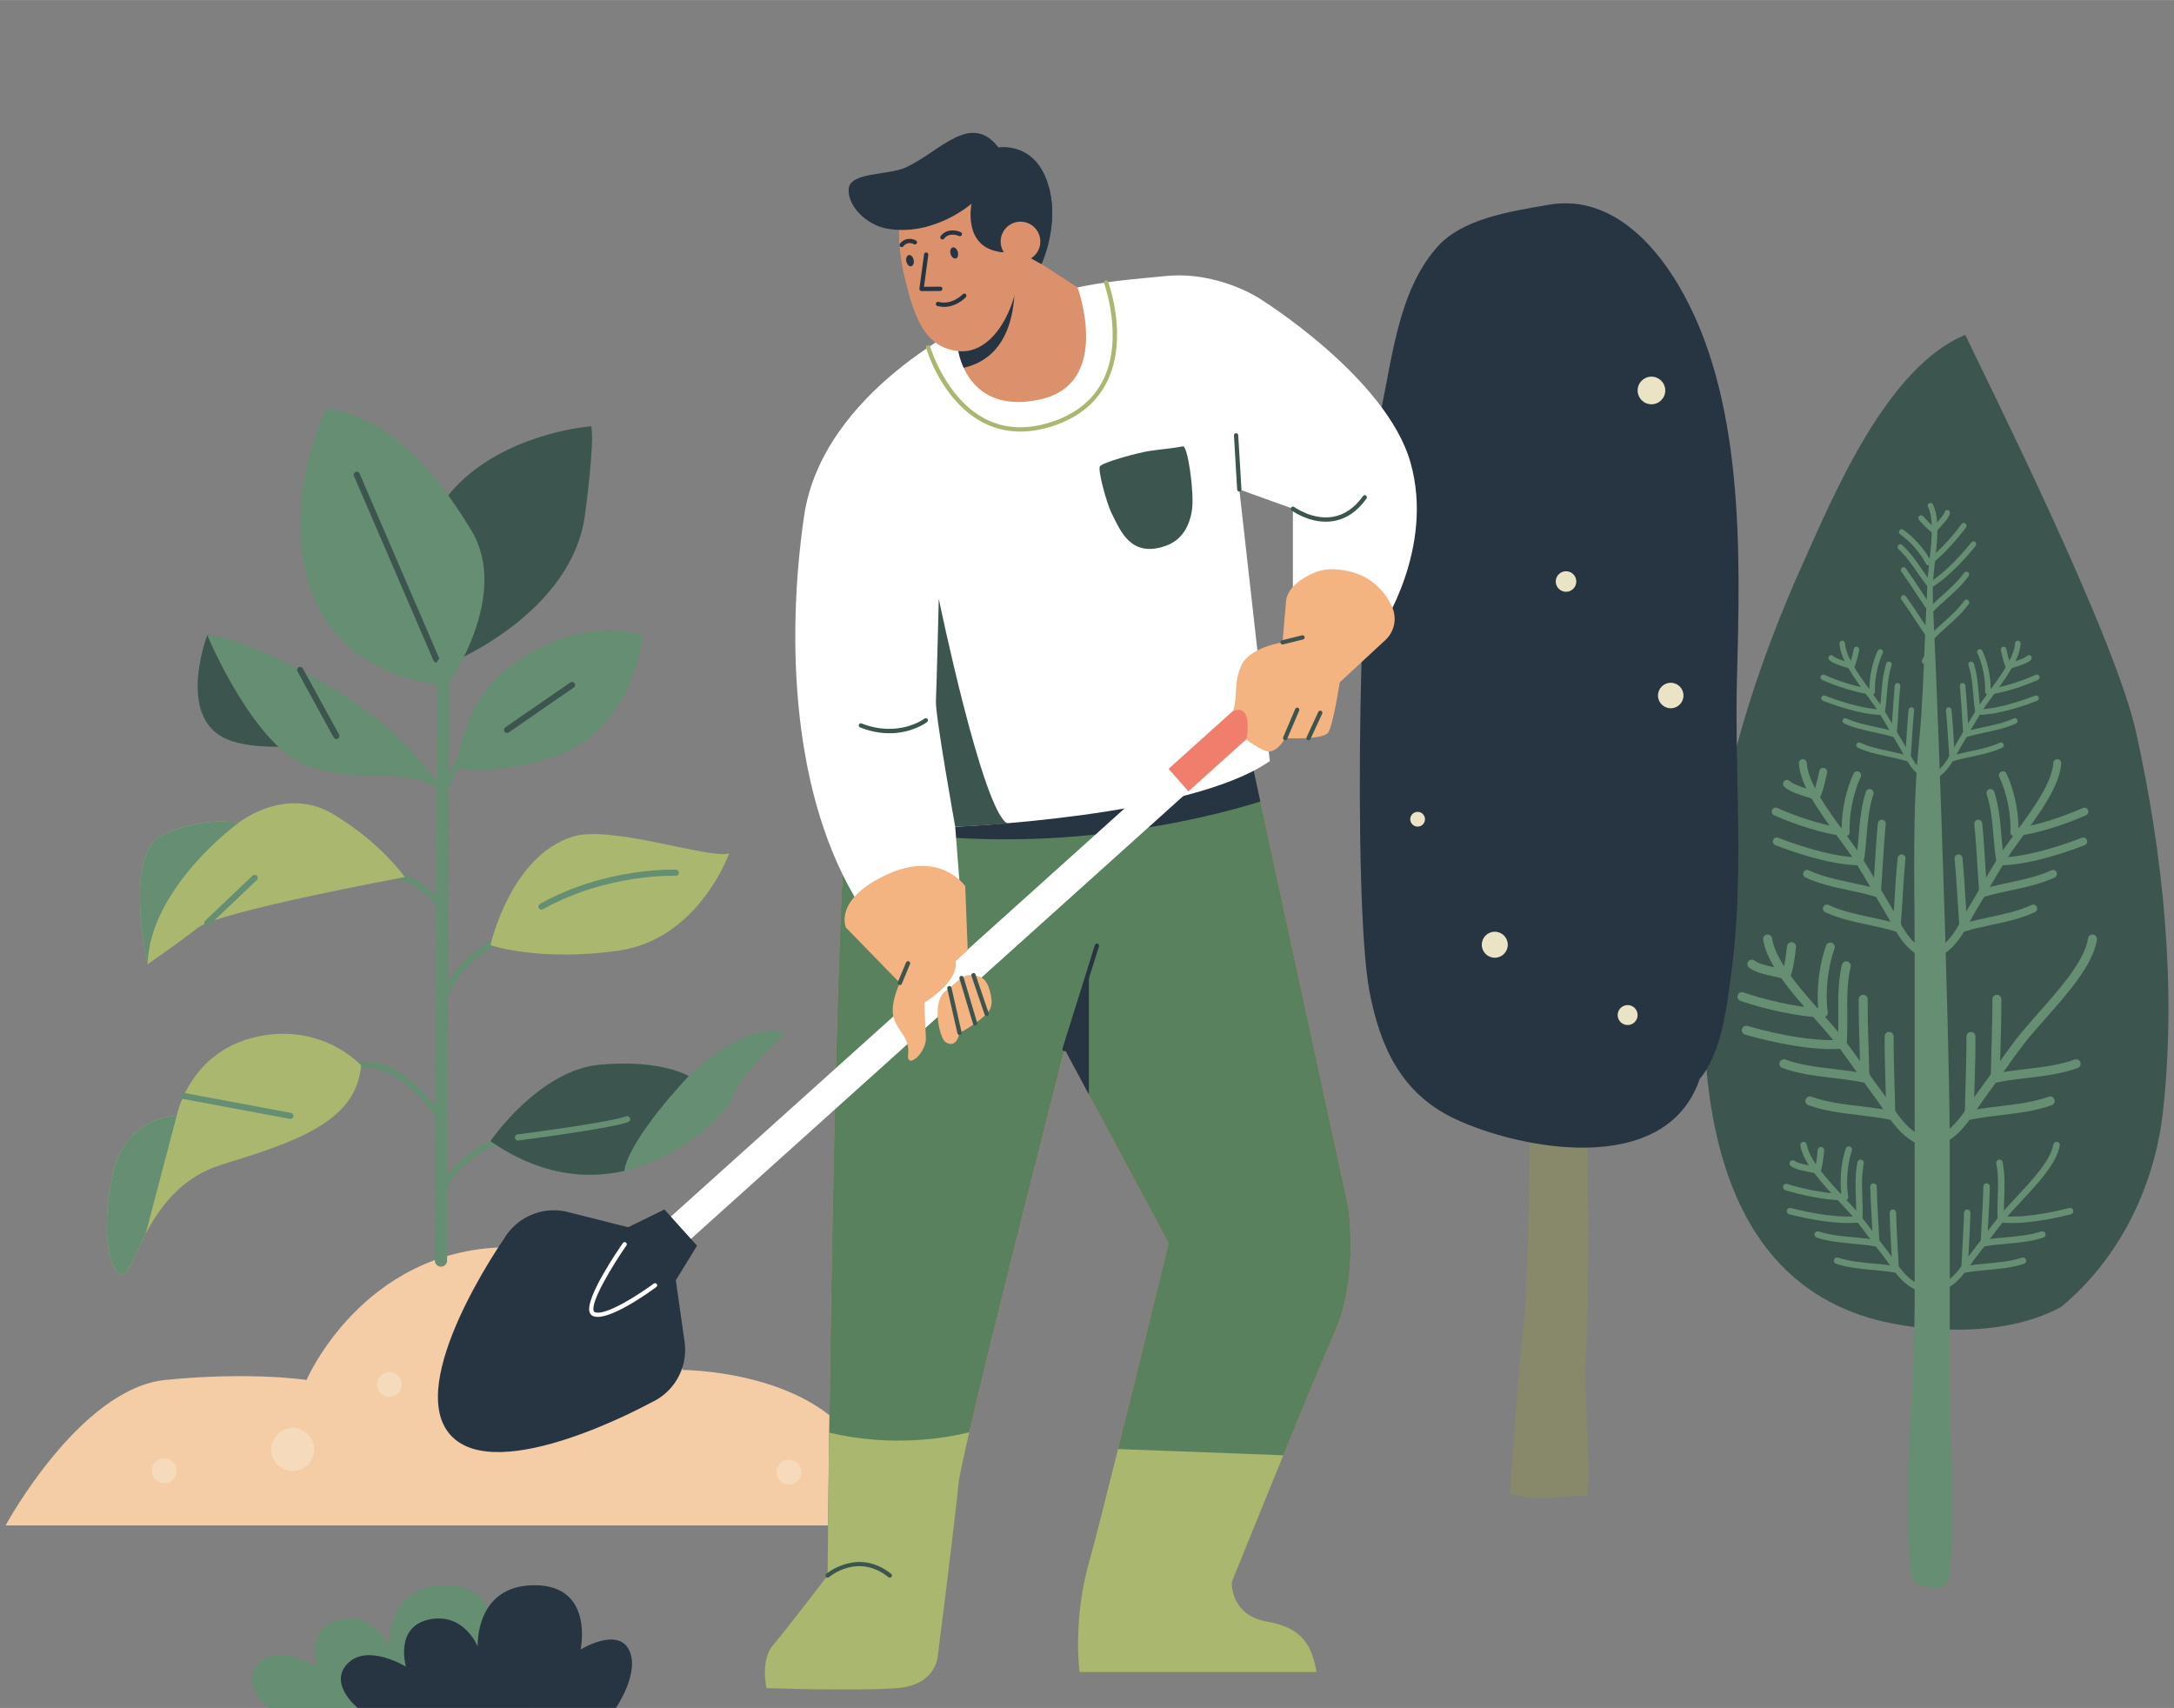 <?xml version="1.0" encoding="UTF-8"?>
<!DOCTYPE svg PUBLIC "-//W3C//DTD SVG 1.1//EN" "http://www.w3.org/Graphics/SVG/1.1/DTD/svg11.dtd">
<!-- Creator: CorelDRAW -->
<svg xmlns="http://www.w3.org/2000/svg" xml:space="preserve" width="2220px" height="1744px" version="1.1" style="shape-rendering:geometricPrecision; text-rendering:geometricPrecision; image-rendering:optimizeQuality; fill-rule:evenodd; clip-rule:evenodd"
viewBox="0 0 2220 1743.89"
 xmlns:xlink="http://www.w3.org/1999/xlink"
 xmlns:xodm="http://www.corel.com/coreldraw/odm/2003">
 <rect x="0" y="0" width="2220" height="1743.89" fill="#808080" stroke="none"/>
 <defs>
  <style type="text/css">
   <![CDATA[
    .fil0 {fill:none}
    .fil4 {fill:#273441;fill-rule:nonzero}
    .fil1 {fill:#3D554F;fill-rule:nonzero}
    .fil10 {fill:#5A815D;fill-rule:nonzero}
    .fil2 {fill:#668E72;fill-rule:nonzero}
    .fil3 {fill:#88886A;fill-rule:nonzero}
    .fil8 {fill:#AAB76F;fill-rule:nonzero}
    .fil12 {fill:#DB916B;fill-rule:nonzero}
    .fil5 {fill:#EBE3C5;fill-rule:nonzero}
    .fil9 {fill:#EF7E6D;fill-rule:nonzero}
    .fil13 {fill:#F3B482;fill-rule:nonzero}
    .fil7 {fill:#F4CCA5;fill-rule:nonzero}
    .fil6 {fill:#F5DBBB;fill-rule:nonzero}
    .fil11 {fill:white;fill-rule:nonzero}
   ]]>
  </style>
 </defs>
 <g id="Layer_x0020_1">
  <rect class="fil0" width="2220" height="1743.89"/>
  <path class="fil1" d="M2104.73 1334.44c60.05,-49.51 95.61,-124 103.98,-199.24 14.2,-127.75 0.21,-262.99 -27.52,-387.89 -22.14,-99.76 -154.43,-363 -174.35,-405.46 -80.08,33.13 -133.97,162.7 -165.43,232.61 -49.58,110.22 -85.37,224.42 -96.39,343.69 -13.5,146.18 -15.96,379.8 170.77,429.45 38.68,10.29 126.66,20.97 188.94,-13.16z"/>
  <path class="fil2" d="M1971.25 569.78c-6.12,42.5 -5.46,127.83 -11.48,186.83 -7.16,70.15 -4.61,141.4 -4.61,211.81l0 362.25c0,84.13 -12.27,189.09 -3.79,274.6 0.83,8.35 7.81,14.46 16.19,14.92 2.78,0.15 5.61,0.56 8.48,1.02 7.19,1.13 13.83,-3.97 14.61,-11.21 6.36,-59.2 0.38,-131.39 0.38,-190.43l0 -246.09c0,-123.41 -14.61,-533.32 -19.78,-603.7z"/>
  <path class="fil2" d="M1980.57 975.89c0.65,0 1.3,-0.15 1.91,-0.48 14.4,-7.71 22.44,-22.48 29.54,-35.51 1.91,-3.51 3.76,-6.93 5.68,-10.07 4.51,-7.39 8.82,-14.84 13.14,-22.29 5.44,-9.41 11.08,-19.13 17.02,-28.56 4.5,-7.15 10.6,-15.45 17.05,-24.24 18.06,-24.58 38.53,-52.46 39.91,-75.32 0.13,-2.22 -1.56,-4.14 -3.79,-4.28 -2.25,-0.01 -4.15,1.57 -4.28,3.8 -1.24,20.47 -20.96,47.33 -38.35,71.02 -6.55,8.9 -12.73,17.32 -17.38,24.71 -6.02,9.56 -11.69,19.35 -17.18,28.81 -4.29,7.4 -8.57,14.8 -13.04,22.14 -1.99,3.25 -3.91,6.78 -5.89,10.41 -6.87,12.63 -13.98,25.68 -26.25,32.25 -1.97,1.06 -2.71,3.51 -1.66,5.48 0.73,1.36 2.13,2.13 3.57,2.13z"/>
  <path class="fil2" d="M2057 853.87c0.12,0 0.25,-0.01 0.37,-0.02 20.88,-1.91 53.11,-12.5 72.83,-21.5 2.03,-0.92 2.94,-3.32 2.01,-5.36 -0.93,-2.03 -3.34,-2.93 -5.36,-2 -17.74,8.09 -45.78,17.49 -65.7,20.29 -0.02,-18 -4.73,-39.67 -12.19,-55.45 -0.97,-2.02 -3.38,-2.89 -5.38,-1.93 -2.03,0.95 -2.89,3.37 -1.93,5.39 7.61,16.1 12.16,38.75 11.31,56.34 -0.05,1.17 0.4,2.31 1.24,3.12 0.76,0.72 1.76,1.12 2.8,1.12z"/>
  <path class="fil2" d="M2042.7 883.5l0.01 0c31.58,-0.15 73.92,-15.8 86.14,-20.59 2.08,-0.82 3.09,-3.16 2.29,-5.24 -0.82,-2.08 -3.17,-3.1 -5.25,-2.29 -11.44,4.49 -49.99,18.76 -79.77,19.96 -1.15,-7.6 -1.8,-15.31 -2.42,-22.8 -1.21,-14.41 -2.47,-29.3 -7.27,-44.14 -0.68,-2.12 -2.99,-3.28 -5.09,-2.59 -2.13,0.68 -3.29,2.96 -2.6,5.09 4.52,13.95 5.67,27.73 6.9,42.31 0.74,8.8 1.5,17.9 3.08,26.95 0.33,1.93 2.01,3.34 3.98,3.34z"/>
  <path class="fil2" d="M2025.19 915.84c0.41,0 0.81,-0.06 1.2,-0.19 8.77,-2.71 18.24,-4.73 27.39,-6.68 15,-3.2 30.51,-6.51 44.37,-13.05 2.02,-0.95 2.89,-3.36 1.94,-5.38 -0.96,-2.02 -3.37,-2.89 -5.38,-1.93 -13.02,6.13 -28.07,9.34 -42.62,12.45 -7.69,1.64 -15.6,3.33 -23.25,5.45 -0.59,-8.01 -1.08,-16.02 -1.58,-24.02 -0.84,-13.73 -1.71,-27.91 -3.1,-41.88 -0.22,-2.22 -2.27,-3.85 -4.42,-3.63 -2.22,0.22 -3.85,2.2 -3.63,4.42 1.37,13.82 2.24,27.93 3.08,41.58 0.6,9.71 1.2,19.43 1.97,29.13 0.1,1.22 0.75,2.34 1.77,3.03 0.67,0.46 1.47,0.7 2.26,0.7z"/>
  <path class="fil2" d="M2005.02 951.23c0.4,0 0.8,-0.06 1.2,-0.18 8.76,-2.71 18.22,-4.73 27.38,-6.68 15,-3.21 30.52,-6.52 44.37,-13.06 2.02,-0.95 2.89,-3.35 1.94,-5.38 -0.95,-2.02 -3.37,-2.89 -5.38,-1.93 -13.01,6.14 -28.07,9.34 -42.62,12.46 -7.69,1.64 -15.6,3.32 -23.24,5.45 -0.6,-8.01 -1.09,-16.02 -1.58,-24.03 -0.85,-13.72 -1.72,-27.91 -3.11,-41.88 -0.22,-2.22 -2.27,-3.83 -4.41,-3.62 -2.23,0.21 -3.86,2.19 -3.63,4.41 1.37,13.82 2.23,27.94 3.08,41.58 0.59,9.71 1.2,19.43 1.97,29.14 0.09,1.22 0.74,2.34 1.76,3.02 0.67,0.46 1.47,0.7 2.27,0.7z"/>
  <path class="fil2" d="M1980.79 1168.72c0.6,0 1.2,-0.11 1.79,-0.36 17.08,-7.22 27.71,-23.09 37.09,-37.08 2.53,-3.77 4.99,-7.45 7.48,-10.81 5.85,-7.87 11.49,-15.82 17.14,-23.79 7.15,-10.08 14.54,-20.51 22.25,-30.57 5.84,-7.62 13.6,-16.38 21.82,-25.65 22.97,-25.92 49,-55.3 52.94,-81 0.39,-2.51 -1.33,-4.85 -3.84,-5.24 -2.44,-0.38 -4.85,1.34 -5.23,3.85 -3.53,23.02 -28.61,51.32 -50.74,76.29 -8.33,9.4 -16.2,18.28 -22.23,26.16 -7.82,10.2 -15.26,20.7 -22.46,30.85 -5.61,7.91 -11.22,15.82 -17.02,23.63 -2.58,3.47 -5.12,7.26 -7.74,11.17 -9.08,13.56 -18.48,27.58 -33.04,33.73 -2.33,0.99 -3.42,3.68 -2.44,6.02 0.74,1.75 2.44,2.8 4.23,2.8z"/>
  <path class="fil2" d="M2037.49 1105.45c0.32,0 0.64,-0.03 0.96,-0.1 10.19,-2.15 21.1,-3.45 31.66,-4.71 17.3,-2.06 35.19,-4.2 51.54,-10.14 2.38,-0.86 3.61,-3.5 2.74,-5.88 -0.86,-2.38 -3.5,-3.61 -5.88,-2.74 -15.35,5.57 -32.71,7.64 -49.49,9.64 -8.87,1.06 -17.98,2.14 -26.85,3.75 0.17,-9.13 0.44,-18.25 0.71,-27.37 0.48,-15.59 0.96,-31.71 0.85,-47.64 -0.02,-2.53 -2.07,-4.56 -4.59,-4.56l-0.03 0c-2.54,0.02 -4.57,2.09 -4.56,4.62 0.11,15.76 -0.38,31.79 -0.85,47.31 -0.32,11.05 -0.66,22.11 -0.79,33.17 -0.02,1.39 0.59,2.73 1.67,3.61 0.83,0.68 1.86,1.04 2.91,1.04z"/>
  <path class="fil2" d="M2011 1143.38c0.32,0 0.64,-0.04 0.95,-0.1 10.2,-2.16 21.11,-3.46 31.68,-4.72 17.29,-2.06 35.17,-4.19 51.53,-10.13 2.38,-0.87 3.6,-3.5 2.74,-5.89 -0.87,-2.38 -3.5,-3.62 -5.88,-2.74 -15.35,5.57 -32.71,7.64 -49.48,9.65 -8.87,1.05 -18,2.14 -26.86,3.75 0.16,-9.13 0.44,-18.24 0.71,-27.34 0.47,-15.61 0.95,-31.74 0.84,-47.68 -0.02,-2.53 -2.06,-4.56 -4.59,-4.56l-0.03 0c-2.54,0.02 -4.57,2.09 -4.56,4.63 0.11,15.76 -0.37,31.81 -0.84,47.33 -0.33,11.04 -0.66,22.09 -0.8,33.15 -0.02,1.39 0.6,2.72 1.68,3.61 0.83,0.68 1.86,1.04 2.91,1.04z"/>
  <path class="fil2" d="M1976.42 794.6c0.46,0 0.91,-0.1 1.34,-0.33 10.08,-5.4 15.71,-15.74 20.68,-24.86 1.33,-2.46 2.63,-4.85 3.98,-7.05 3.13,-5.16 6.15,-10.36 9.17,-15.56 3.81,-6.6 7.77,-13.41 11.94,-20.03 3.14,-5 7.41,-10.81 11.93,-16.97 12.64,-17.21 26.96,-36.71 27.93,-52.7 0.09,-1.56 -1.1,-2.9 -2.66,-3 -1.76,-0.09 -2.9,1.1 -2.99,2.65 -0.87,14.33 -14.67,33.12 -26.85,49.7 -4.57,6.24 -8.89,12.13 -12.15,17.3 -4.23,6.71 -8.2,13.57 -12.05,20.21 -3,5.17 -5.99,10.34 -9.11,15.46 -1.38,2.27 -2.73,4.75 -4.11,7.28 -4.82,8.84 -9.8,17.98 -18.39,22.58 -1.37,0.74 -1.89,2.45 -1.15,3.83 0.51,0.95 1.48,1.49 2.49,1.49z"/>
  <path class="fil2" d="M2029.92 709.2c0.08,0 0.17,0 0.25,-0.01 14.61,-1.34 37.17,-8.76 50.98,-15.05 1.42,-0.65 2.05,-2.32 1.4,-3.75 -0.65,-1.43 -2.34,-2.05 -3.75,-1.4 -12.41,5.66 -32.04,12.24 -45.98,14.19 -0.02,-12.6 -3.31,-27.77 -8.54,-38.81 -0.67,-1.41 -2.36,-2.02 -3.76,-1.34 -1.42,0.67 -2.02,2.35 -1.35,3.76 5.33,11.27 8.52,27.12 7.92,39.44 -0.04,0.82 0.27,1.62 0.87,2.18 0.53,0.51 1.24,0.79 1.96,0.79z"/>
  <path class="fil2" d="M2019.9 729.94l0.02 0c22.1,-0.11 51.73,-11.06 60.28,-14.42 1.46,-0.56 2.17,-2.21 1.6,-3.66 -0.57,-1.46 -2.22,-2.17 -3.66,-1.6 -8.02,3.14 -34.99,13.13 -55.84,13.97 -0.8,-5.32 -1.26,-10.72 -1.69,-15.96 -0.85,-10.08 -1.73,-20.5 -5.09,-30.89 -0.47,-1.48 -2.08,-2.3 -3.56,-1.82 -1.49,0.48 -2.3,2.07 -1.82,3.56 3.16,9.77 3.97,19.42 4.83,29.63 0.52,6.15 1.05,12.51 2.15,18.84 0.23,1.36 1.41,2.35 2.78,2.35z"/>
  <path class="fil2" d="M2007.66 752.57c0.28,0 0.56,-0.04 0.83,-0.12 6.14,-1.91 12.76,-3.32 19.17,-4.69 10.5,-2.24 21.36,-4.56 31.07,-9.13 1.41,-0.66 2.01,-2.35 1.34,-3.76 -0.66,-1.42 -2.35,-2.01 -3.76,-1.36 -9.11,4.3 -19.64,6.54 -29.83,8.72 -5.38,1.15 -10.92,2.33 -16.27,3.81 -0.41,-5.59 -0.75,-11.19 -1.1,-16.78 -0.59,-9.61 -1.21,-19.56 -2.18,-29.34 -0.15,-1.56 -1.48,-2.66 -3.09,-2.54 -1.55,0.16 -2.69,1.54 -2.53,3.09 0.95,9.69 1.56,19.58 2.15,29.14 0.42,6.79 0.83,13.57 1.38,20.36 0.06,0.85 0.52,1.63 1.23,2.11 0.47,0.32 1.02,0.49 1.59,0.49z"/>
  <path class="fil2" d="M1993.54 777.34c0.28,0 0.56,-0.04 0.83,-0.13 6.14,-1.9 12.76,-3.31 19.17,-4.68 10.5,-2.24 21.36,-4.56 31.06,-9.13 1.41,-0.66 2.02,-2.35 1.35,-3.76 -0.67,-1.42 -2.36,-2.01 -3.77,-1.35 -9.1,4.29 -19.64,6.53 -29.82,8.7 -5.38,1.16 -10.92,2.34 -16.27,3.82 -0.41,-5.58 -0.76,-11.16 -1.1,-16.75 -0.59,-9.62 -1.21,-19.57 -2.18,-29.38 -0.14,-1.55 -1.55,-2.67 -3.09,-2.53 -1.56,0.16 -2.69,1.54 -2.54,3.09 0.96,9.7 1.58,19.6 2.16,29.17 0.42,6.78 0.84,13.56 1.38,20.33 0.06,0.85 0.51,1.63 1.23,2.11 0.47,0.32 1.02,0.49 1.59,0.49z"/>
  <path class="fil2" d="M2050.85 683.16c0.31,0 0.63,-0.06 0.93,-0.16 1.15,-0.4 2.6,-0.85 4.22,-1.34 6.41,-1.99 14.41,-4.45 17.88,-7.87 1.11,-1.11 1.12,-2.9 0.02,-4.01 -1.1,-1.11 -2.88,-1.12 -4.01,-0.03 -2.48,2.46 -10.35,4.89 -15.56,6.5 -0.65,0.2 -1.26,0.39 -1.85,0.57 -2.05,-5.68 -3.68,-14.15 -3.7,-14.24 -0.29,-1.54 -1.81,-2.54 -3.31,-2.25 -1.54,0.3 -2.54,1.78 -2.25,3.31 0.09,0.49 2.31,11.97 5.07,17.89 0.47,1.02 1.49,1.63 2.56,1.63z"/>
  <path class="fil2" d="M1965.34 677.96c0.94,0 1.87,-0.47 2.4,-1.33 6.06,-9.69 5.81,-21.46 5.57,-31.84 -0.05,-2.8 -0.11,-5.53 -0.04,-8.11 0.16,-6.04 0.19,-12.06 0.22,-18.07 0.03,-7.62 0.07,-15.5 0.39,-23.3 0.25,-5.91 1.06,-13.08 1.93,-20.67 2.4,-21.2 5.12,-45.25 -1.99,-59.6 -0.69,-1.41 -2.4,-1.97 -3.79,-1.28 -1.4,0.69 -1.98,2.39 -1.28,3.79 6.37,12.86 3.74,36.02 1.43,56.46 -0.87,7.69 -1.69,14.95 -1.95,21.06 -0.33,7.91 -0.36,15.84 -0.4,23.51 -0.03,5.98 -0.06,11.95 -0.22,17.95 -0.07,2.67 -0.01,5.49 0.05,8.39 0.22,10.05 0.44,20.45 -4.72,28.7 -0.83,1.33 -0.42,3.08 0.9,3.9 0.47,0.3 0.99,0.44 1.5,0.44z"/>
  <path class="fil2" d="M1969.28 577.26c0.58,0 1.15,-0.18 1.62,-0.52 12.03,-8.43 27.91,-26.08 36.76,-38.4 0.9,-1.27 0.61,-3.03 -0.65,-3.95 -1.27,-0.9 -3.04,-0.62 -3.95,0.65 -7.96,11.08 -21.71,26.55 -32.84,35.18 -6.27,-10.92 -16.67,-22.44 -26.7,-29.43 -1.27,-0.89 -3.04,-0.57 -3.94,0.71 -0.89,1.28 -0.58,3.04 0.71,3.93 10.23,7.14 20.87,19.3 26.47,30.29 0.37,0.73 1.05,1.26 1.84,1.45 0.23,0.06 0.46,0.09 0.68,0.09z"/>
  <path class="fil2" d="M1970.91 600.23c0.48,0 0.98,-0.12 1.42,-0.38 19.14,-11.1 39.38,-35.32 45.14,-42.49 0.97,-1.22 0.78,-2.99 -0.44,-3.97 -1.21,-0.98 -3,-0.79 -3.98,0.43 -5.38,6.71 -23.81,28.79 -41.49,39.89 -3.35,-4.22 -6.42,-8.67 -9.41,-13.01 -5.75,-8.32 -11.69,-16.93 -19.77,-24.27 -1.15,-1.05 -2.94,-0.95 -4,0.2 -1.05,1.16 -0.96,2.95 0.19,4 7.6,6.89 13.1,14.86 18.92,23.29 3.51,5.09 7.14,10.34 11.25,15.29 0.55,0.67 1.36,1.02 2.17,1.02z"/>
  <path class="fil2" d="M1971.54 625.95c0.78,0 1.52,-0.32 2.06,-0.9 4.39,-4.69 9.43,-9.21 14.31,-13.59 7.99,-7.17 16.26,-14.58 22.41,-23.36 0.9,-1.28 0.58,-3.05 -0.7,-3.94 -1.28,-0.9 -3.04,-0.59 -3.93,0.7 -5.78,8.24 -13.8,15.44 -21.55,22.39 -4.1,3.67 -8.32,7.45 -12.23,11.39 -3.14,-4.64 -6.21,-9.32 -9.29,-13.99 -5.29,-8.06 -10.77,-16.38 -16.48,-24.39 -0.92,-1.27 -2.68,-1.56 -3.95,-0.67 -1.27,0.91 -1.57,2.68 -0.66,3.95 5.65,7.93 11.1,16.21 16.37,24.21 3.73,5.68 7.46,11.36 11.3,16.97 0.49,0.71 1.27,1.16 2.12,1.23 0.07,0 0.15,0 0.22,0z"/>
  <path class="fil2" d="M1971.61 654.47c0.78,0 1.53,-0.33 2.07,-0.9 4.37,-4.7 9.42,-9.22 14.29,-13.59 8,-7.17 16.27,-14.58 22.42,-23.37 0.89,-1.28 0.58,-3.04 -0.7,-3.94 -1.29,-0.89 -3.05,-0.58 -3.94,0.7 -5.77,8.25 -13.79,15.45 -21.55,22.4 -4.1,3.67 -8.31,7.45 -12.21,11.39 -3.16,-4.67 -6.26,-9.37 -9.35,-14.08 -5.28,-8.03 -10.75,-16.32 -16.44,-24.3 -0.9,-1.29 -2.68,-1.57 -3.94,-0.67 -1.27,0.91 -1.57,2.68 -0.66,3.95 5.63,7.9 11.06,16.15 16.3,24.13 3.76,5.7 7.52,11.41 11.37,17.05 0.49,0.7 1.27,1.16 2.13,1.22 0.07,0.01 0.14,0.01 0.21,0.01z"/>
  <path class="fil2" d="M1974.5 544.25c0.8,0 1.59,-0.34 2.14,-0.97 0.8,-0.93 1.85,-2.04 3.01,-3.29 4.58,-4.9 10.27,-11 11.57,-15.69 0.42,-1.51 -0.46,-3.07 -1.96,-3.48 -1.53,-0.43 -3.07,0.46 -3.49,1.96 -0.93,3.36 -6.54,9.37 -10.25,13.34 -0.47,0.51 -0.92,0.99 -1.35,1.45 -4.6,-3.9 -10.23,-10.43 -10.29,-10.51 -1.03,-1.19 -2.8,-1.32 -4,-0.31 -1.18,1.02 -1.32,2.81 -0.3,3.99 0.32,0.38 7.94,9.24 13.29,13 0.5,0.34 1.07,0.51 1.63,0.51z"/>
  <path class="fil2" d="M1983.85 1317.13c0.4,0 0.8,-0.07 1.2,-0.23 12.43,-4.85 20.39,-16.06 27.41,-25.94 1.89,-2.67 3.73,-5.27 5.59,-7.63 4.37,-5.55 8.58,-11.17 12.81,-16.79 5.33,-7.11 10.85,-14.46 16.59,-21.54 4.35,-5.36 10.1,-11.51 16.19,-18.02 17.03,-18.19 36.34,-38.82 39.68,-57.22 0.33,-1.79 -0.87,-3.51 -2.66,-3.84 -1.78,-0.32 -3.51,0.87 -3.85,2.66 -2.98,16.49 -21.58,36.35 -37.99,53.89 -6.18,6.59 -12.01,12.83 -16.5,18.37 -5.81,7.18 -11.37,14.58 -16.74,21.73 -4.2,5.58 -8.39,11.17 -12.73,16.68 -1.92,2.44 -3.82,5.13 -5.78,7.88 -6.8,9.58 -13.83,19.48 -24.43,23.62 -1.69,0.66 -2.53,2.58 -1.87,4.28 0.51,1.3 1.76,2.1 3.08,2.1z"/>
  <path class="fil2" d="M2054.34 1248.78c23.85,0 51.47,-6.64 60.37,-8.96 1.77,-0.46 2.82,-2.26 2.37,-4.03 -0.46,-1.76 -2.25,-2.82 -4.04,-2.36 -9.72,2.53 -42.36,10.4 -66.65,8.45 -0.19,-6.27 0.03,-12.59 0.24,-18.73 0.42,-11.8 0.85,-24.01 -1.61,-36.51 -0.35,-1.79 -2.12,-2.95 -3.87,-2.6 -1.8,0.35 -2.96,2.09 -2.61,3.88 2.31,11.75 1.91,23.04 1.49,34.99 -0.25,7.21 -0.52,14.66 -0.12,22.16 0.09,1.61 1.32,2.92 2.93,3.11 3.66,0.42 7.52,0.6 11.5,0.6z"/>
  <path class="fil2" d="M2025.88 1272.73c0.2,0 0.39,-0.01 0.59,-0.05 7.38,-1.35 15.25,-2.07 22.86,-2.77 12.49,-1.14 25.4,-2.33 37.28,-6.28 1.73,-0.58 2.67,-2.45 2.09,-4.18 -0.58,-1.72 -2.43,-2.65 -4.18,-2.09 -11.16,3.72 -23.68,4.86 -35.79,5.97 -6.4,0.59 -12.97,1.19 -19.38,2.17 0.3,-6.54 0.67,-13.07 1.04,-19.59 0.66,-11.23 1.32,-22.85 1.55,-34.33 0.04,-1.83 -1.41,-3.33 -3.24,-3.37l-0.06 0c-1.8,0 -3.26,1.43 -3.31,3.23 -0.22,11.36 -0.89,22.92 -1.53,34.09 -0.46,7.92 -0.91,15.84 -1.22,23.77 -0.04,1 0.37,1.97 1.13,2.63 0.61,0.52 1.38,0.8 2.17,0.8z"/>
  <path class="fil2" d="M2006.08 1299.49c0.19,0 0.39,-0.02 0.59,-0.06 7.37,-1.35 15.25,-2.07 22.86,-2.76 12.49,-1.14 25.4,-2.33 37.28,-6.28 1.72,-0.58 2.66,-2.45 2.09,-4.18 -0.58,-1.73 -2.42,-2.65 -4.18,-2.09 -11.15,3.71 -23.67,4.86 -35.79,5.97 -6.4,0.58 -12.97,1.18 -19.38,2.17 0.3,-6.57 0.67,-13.11 1.05,-19.66 0.64,-11.21 1.31,-22.81 1.55,-34.27 0.03,-1.82 -1.42,-3.33 -3.24,-3.36 -1.61,-0.16 -3.33,1.4 -3.38,3.23 -0.23,11.34 -0.89,22.87 -1.53,34.02 -0.45,7.94 -0.91,15.88 -1.23,23.83 -0.03,1.01 0.38,1.98 1.14,2.63 0.6,0.52 1.38,0.81 2.17,0.81z"/>
  <path class="fil2" d="M1961.19 975.89c1.45,0 2.84,-0.77 3.58,-2.13 1.04,-1.97 0.31,-4.42 -1.67,-5.48 -12.26,-6.57 -19.37,-19.62 -26.24,-32.25 -1.99,-3.63 -3.91,-7.16 -5.89,-10.41 -4.48,-7.35 -8.77,-14.76 -13.07,-22.17 -5.48,-9.46 -11.14,-19.23 -17.15,-28.78 -4.65,-7.39 -10.84,-15.81 -17.38,-24.71 -17.39,-23.69 -37.11,-50.55 -38.35,-71.02 -0.14,-2.23 -2.1,-3.81 -4.28,-3.8 -2.23,0.14 -3.93,2.06 -3.79,4.28 1.38,22.86 21.85,50.74 39.9,75.32 6.46,8.79 12.55,17.09 17.05,24.24 5.93,9.42 11.56,19.13 17,28.52 4.33,7.47 8.65,14.93 13.17,22.33 1.91,3.14 3.77,6.56 5.68,10.07 7.1,13.03 15.13,27.8 29.54,35.51 0.61,0.33 1.26,0.48 1.9,0.48z"/>
  <path class="fil2" d="M1884.77 853.87c1.03,0 2.04,-0.4 2.79,-1.12 0.85,-0.81 1.3,-1.95 1.24,-3.12 -0.85,-17.59 3.7,-40.24 11.32,-56.34 0.96,-2.02 0.09,-4.44 -1.93,-5.39 -2.01,-0.96 -4.42,-0.1 -5.38,1.93 -7.47,15.78 -12.17,37.45 -12.19,55.45 -19.92,-2.8 -47.97,-12.2 -65.71,-20.29 -2.02,-0.93 -4.42,-0.02 -5.35,2 -0.93,2.04 -0.03,4.44 2.01,5.36 19.71,9 51.94,19.59 72.83,21.5 0.12,0.01 0.25,0.02 0.37,0.02z"/>
  <path class="fil2" d="M1899.07 883.5c1.97,0 3.65,-1.41 3.98,-3.34 1.58,-9.05 2.34,-18.15 3.08,-26.95 1.23,-14.58 2.38,-28.36 6.9,-42.31 0.69,-2.13 -0.48,-4.41 -2.6,-5.09 -2.1,-0.69 -4.4,0.47 -5.1,2.59 -4.8,14.84 -6.05,29.73 -7.26,44.14 -0.63,7.49 -1.28,15.2 -2.43,22.8 -29.78,-1.2 -68.33,-15.47 -79.77,-19.96 -2.08,-0.81 -4.42,0.21 -5.24,2.29 -0.81,2.08 0.21,4.42 2.29,5.24 12.22,4.79 54.55,20.44 86.13,20.59l0.02 0z"/>
  <path class="fil2" d="M1916.57 915.84c0.8,0 1.6,-0.24 2.27,-0.7 1.02,-0.69 1.67,-1.81 1.76,-3.03 0.78,-9.7 1.37,-19.42 1.97,-29.13 0.85,-13.65 1.72,-27.76 3.08,-41.58 0.22,-2.22 -1.4,-4.2 -3.63,-4.42 -2.21,-0.22 -4.2,1.41 -4.42,3.63 -1.38,13.97 -2.25,28.15 -3.09,41.88 -0.5,8 -1,16.01 -1.58,24.02 -7.65,-2.12 -15.56,-3.81 -23.25,-5.45 -14.56,-3.11 -29.6,-6.32 -42.62,-12.45 -2.02,-0.95 -4.43,-0.09 -5.38,1.93 -0.95,2.02 -0.09,4.43 1.94,5.38 13.86,6.54 29.37,9.85 44.37,13.05 9.15,1.95 18.62,3.97 27.38,6.68 0.4,0.13 0.8,0.19 1.2,0.19z"/>
  <path class="fil2" d="M1936.75 951.23c0.8,0 1.59,-0.24 2.27,-0.7 1.01,-0.68 1.67,-1.8 1.76,-3.02 0.77,-9.71 1.37,-19.43 1.97,-29.14 0.84,-13.64 1.71,-27.76 3.07,-41.58 0.23,-2.22 -1.39,-4.2 -3.62,-4.41 -2.21,-0.21 -4.2,1.4 -4.42,3.62 -1.38,13.97 -2.26,28.16 -3.1,41.88 -0.5,8.01 -0.99,16.02 -1.58,24.03 -7.65,-2.13 -15.55,-3.81 -23.24,-5.45 -14.55,-3.12 -29.61,-6.32 -42.62,-12.46 -2.02,-0.94 -4.43,-0.09 -5.38,1.93 -0.96,2.03 -0.09,4.43 1.93,5.38 13.86,6.54 29.37,9.85 44.38,13.06 9.15,1.95 18.62,3.97 27.38,6.68 0.39,0.12 0.79,0.18 1.2,0.18z"/>
  <path class="fil2" d="M1854.85 816.66c1.53,0 2.99,-0.87 3.67,-2.33 3.94,-8.46 7.11,-24.86 7.24,-25.55 0.42,-2.19 -1.02,-4.31 -3.21,-4.73 -2.18,-0.42 -4.32,1.02 -4.73,3.21 -0.03,0.14 -2.36,12.24 -5.29,20.35 -0.85,-0.27 -1.74,-0.54 -2.67,-0.83 -7.44,-2.29 -18.67,-5.76 -22.22,-9.26 -1.59,-1.57 -4.15,-1.56 -5.72,0.03 -1.57,1.59 -1.55,4.15 0.04,5.72 4.95,4.89 16.35,8.41 25.51,11.24 2.32,0.71 4.41,1.36 6.05,1.92 0.44,0.16 0.89,0.23 1.33,0.23z"/>
  <path class="fil2" d="M1960.97 1168.72c1.79,0 3.49,-1.05 4.23,-2.8 0.99,-2.34 -0.1,-5.03 -2.44,-6.02 -14.55,-6.15 -23.95,-20.17 -33.03,-33.73 -2.62,-3.91 -5.17,-7.7 -7.75,-11.17 -5.79,-7.81 -11.4,-15.72 -17.02,-23.63 -7.19,-10.15 -14.63,-20.65 -22.45,-30.85 -6.03,-7.88 -13.9,-16.76 -22.23,-26.16 -22.13,-24.97 -47.21,-53.27 -50.74,-76.29 -0.39,-2.51 -2.79,-4.21 -5.23,-3.85 -2.51,0.39 -4.23,2.73 -3.84,5.24 3.94,25.7 29.97,55.08 52.94,81 8.21,9.27 15.98,18.03 21.81,25.64 7.71,10.07 15.11,20.5 22.26,30.58 5.65,7.97 11.29,15.92 17.14,23.79 2.49,3.36 4.95,7.04 7.47,10.81 9.39,13.99 20.02,29.86 37.1,37.08 0.58,0.25 1.19,0.36 1.78,0.36z"/>
  <path class="fil2" d="M1861.85 1038.69c1.08,-0.1 2.6,-0.58 3.48,-1.58 0.87,-1 1.27,-2.34 1.08,-3.66 -2.8,-19.81 0,-45.89 6.94,-64.89 0.87,-2.38 -0.36,-5.02 -2.74,-5.89 -2.38,-0.85 -5.02,0.35 -5.89,2.74 -6.81,18.62 -9.87,43.61 -8.02,63.96 -22.81,-1.07 -55.5,-8.79 -76.41,-16.09 -2.4,-0.84 -5.01,0.42 -5.84,2.82 -0.85,2.4 0.42,5.01 2.82,5.85 23.25,8.12 60.78,16.74 84.58,16.74z"/>
  <path class="fil2" d="M1870.09 1071.16c3.92,0 7.75,-0.14 11.42,-0.46 2.24,-0.2 4,-1.97 4.18,-4.21 0.84,-10.4 0.75,-20.76 0.68,-30.78 -0.13,-16.63 -0.26,-32.33 3.4,-48.58 0.56,-2.47 -1,-4.92 -3.47,-5.48 -2.43,-0.56 -4.93,0.99 -5.49,3.47 -3.89,17.28 -3.76,34.24 -3.62,50.66 0.06,8.53 0.13,17.32 -0.38,26.04 -33.85,1.75 -78.87,-10.39 -92.28,-14.28 -2.43,-0.72 -4.98,0.7 -5.68,3.13 -0.71,2.44 0.69,4.98 3.13,5.69 12.84,3.72 53.99,14.8 88.11,14.8z"/>
  <path class="fil2" d="M1904.27 1105.45c1.05,0 2.09,-0.36 2.92,-1.04 1.07,-0.89 1.69,-2.22 1.67,-3.61 -0.13,-11.03 -0.47,-22.04 -0.8,-33.05 -0.47,-15.55 -0.95,-31.63 -0.85,-47.43 0.02,-2.53 -2.02,-4.6 -4.56,-4.62l-0.03 0c-2.51,0 -4.57,2.03 -4.58,4.56 -0.11,15.97 0.37,32.13 0.84,47.77 0.28,9.07 0.55,18.15 0.72,27.24 -8.87,-1.61 -17.98,-2.69 -26.85,-3.75 -16.79,-2 -34.14,-4.07 -49.5,-9.64 -2.38,-0.88 -5.01,0.36 -5.88,2.74 -0.86,2.38 0.36,5.02 2.75,5.88 16.35,5.94 34.24,8.08 51.54,10.14 10.55,1.26 21.47,2.56 31.66,4.71 0.31,0.07 0.64,0.1 0.95,0.1z"/>
  <path class="fil2" d="M1930.76 1143.38c1.05,0 2.09,-0.36 2.92,-1.04 1.08,-0.89 1.69,-2.22 1.68,-3.61 -0.14,-11.06 -0.47,-22.11 -0.8,-33.15 -0.47,-15.52 -0.95,-31.57 -0.85,-47.33 0.02,-2.54 -2.02,-4.61 -4.56,-4.63l-0.03 0c-2.52,0 -4.57,2.03 -4.58,4.56 -0.12,15.94 0.37,32.07 0.83,47.68 0.28,9.1 0.55,18.21 0.72,27.34 -8.87,-1.61 -17.99,-2.7 -26.86,-3.75 -16.78,-2.01 -34.13,-4.08 -49.48,-9.65 -2.39,-0.88 -5.02,0.36 -5.88,2.74 -0.87,2.39 0.35,5.02 2.74,5.89 16.35,5.94 34.23,8.07 51.53,10.13 10.57,1.26 21.48,2.56 31.67,4.72 0.32,0.06 0.64,0.1 0.95,0.1z"/>
  <path class="fil2" d="M1824.17 999.72c1.89,0 3.65,-1.18 4.32,-3.03 3.58,-9.98 5.45,-28.85 5.54,-29.65 0.24,-2.53 -1.61,-4.77 -4.13,-5.02 -2.53,-0.22 -4.78,1.61 -5.02,4.13 -0.01,0.15 -1.39,14.09 -3.86,23.56 -0.98,-0.22 -2.03,-0.43 -3.1,-0.66 -8.65,-1.82 -21.72,-4.57 -26.1,-8.17 -1.94,-1.6 -4.85,-1.32 -6.46,0.64 -1.61,1.96 -1.33,4.85 0.63,6.46 6.11,5.02 19.38,7.81 30.04,10.06 2.69,0.56 5.12,1.07 7.04,1.54 0.36,0.1 0.74,0.14 1.1,0.14z"/>
  <path class="fil2" d="M1965.34 794.6c1.01,0 1.99,-0.54 2.49,-1.49 0.75,-1.38 0.22,-3.09 -1.15,-3.83 -8.59,-4.6 -13.57,-13.74 -18.38,-22.58 -1.38,-2.53 -2.73,-5.01 -4.12,-7.29 -3.12,-5.11 -6.11,-10.28 -9.1,-15.45 -3.85,-6.64 -7.82,-13.5 -12.05,-20.21 -3.26,-5.17 -7.58,-11.06 -12.16,-17.3 -12.17,-16.58 -25.98,-35.37 -26.84,-49.7 -0.1,-1.55 -1.35,-2.75 -2.99,-2.65 -1.56,0.1 -2.76,1.44 -2.66,3 0.97,15.99 15.29,35.49 27.93,52.7 4.52,6.16 8.79,11.97 11.93,16.97 4.17,6.62 8.12,13.43 11.94,20.03 3.02,5.2 6.03,10.4 9.17,15.56 1.34,2.2 2.65,4.59 3.99,7.05 4.96,9.12 10.59,19.46 20.66,24.86 0.44,0.23 0.89,0.33 1.34,0.33z"/>
  <path class="fil2" d="M1911.85 709.2c0.72,0 1.43,-0.28 1.95,-0.79 0.6,-0.56 0.92,-1.36 0.87,-2.18 -0.59,-12.32 2.6,-28.17 7.93,-39.44 0.67,-1.41 0.06,-3.09 -1.35,-3.76 -1.4,-0.68 -3.1,-0.07 -3.77,1.34 -5.22,11.04 -8.52,26.21 -8.53,38.81 -13.95,-1.95 -33.57,-8.53 -45.99,-14.19 -1.41,-0.65 -3.1,-0.03 -3.75,1.4 -0.65,1.43 -0.02,3.1 1.41,3.75 13.81,6.29 36.37,13.71 50.97,15.05 0.09,0.01 0.17,0.01 0.26,0.01z"/>
  <path class="fil2" d="M1921.86 729.94c1.38,0 2.55,-0.99 2.79,-2.35 1.1,-6.33 1.63,-12.69 2.15,-18.84 0.86,-10.21 1.67,-19.86 4.83,-29.63 0.48,-1.49 -0.33,-3.08 -1.82,-3.56 -1.49,-0.47 -3.09,0.34 -3.56,1.82 -3.37,10.39 -4.24,20.81 -5.09,30.89 -0.43,5.24 -0.89,10.64 -1.7,15.96 -20.84,-0.84 -47.82,-10.83 -55.82,-13.97 -1.45,-0.57 -3.1,0.14 -3.67,1.6 -0.58,1.45 0.14,3.1 1.6,3.66 8.55,3.36 38.18,14.31 60.28,14.42l0.01 0z"/>
  <path class="fil2" d="M1934.11 752.57c0.56,0 1.12,-0.17 1.59,-0.49 0.71,-0.48 1.16,-1.26 1.23,-2.11 0.54,-6.79 0.95,-13.57 1.38,-20.36 0.59,-9.56 1.2,-19.45 2.15,-29.14 0.16,-1.55 -0.98,-2.93 -2.53,-3.09 -1.64,-0.12 -2.95,0.98 -3.1,2.54 -0.97,9.78 -1.58,19.73 -2.17,29.34 -0.35,5.59 -0.69,11.19 -1.11,16.78 -5.34,-1.48 -10.88,-2.66 -16.26,-3.81 -10.19,-2.18 -20.72,-4.42 -29.83,-8.72 -1.41,-0.65 -3.1,-0.06 -3.76,1.36 -0.67,1.41 -0.07,3.1 1.35,3.76 9.7,4.57 20.56,6.89 31.05,9.13 6.41,1.37 13.04,2.78 19.18,4.69 0.27,0.08 0.55,0.12 0.83,0.12z"/>
  <path class="fil2" d="M1948.23 777.34c0.56,0 1.12,-0.17 1.59,-0.49 0.71,-0.48 1.17,-1.26 1.23,-2.11 0.54,-6.77 0.96,-13.55 1.37,-20.33 0.59,-9.57 1.21,-19.47 2.17,-29.17 0.15,-1.55 -0.99,-2.93 -2.54,-3.09 -1.52,-0.14 -2.95,0.98 -3.09,2.53 -0.98,9.81 -1.59,19.76 -2.19,29.38 -0.33,5.59 -0.68,11.17 -1.1,16.75 -5.34,-1.48 -10.88,-2.66 -16.26,-3.82 -10.19,-2.17 -20.72,-4.41 -29.83,-8.7 -1.41,-0.66 -3.1,-0.07 -3.77,1.35 -0.67,1.41 -0.05,3.1 1.36,3.76 9.7,4.57 20.56,6.89 31.05,9.13 6.42,1.37 13.04,2.78 19.17,4.68 0.28,0.09 0.56,0.13 0.84,0.13z"/>
  <path class="fil2" d="M1890.91 683.16c1.08,0 2.09,-0.61 2.57,-1.63 2.76,-5.92 4.97,-17.4 5.07,-17.89 0.29,-1.53 -0.72,-3.01 -2.25,-3.31 -1.51,-0.29 -3.02,0.71 -3.31,2.25 -0.02,0.09 -1.66,8.56 -3.71,14.24 -0.58,-0.18 -1.2,-0.37 -1.84,-0.57 -5.21,-1.61 -13.09,-4.04 -15.57,-6.5 -1.12,-1.09 -2.9,-1.08 -4.01,0.03 -1.09,1.11 -1.08,2.9 0.03,4.01 3.47,3.42 11.46,5.88 17.88,7.87 1.62,0.49 3.07,0.94 4.21,1.34 0.31,0.1 0.63,0.16 0.93,0.16z"/>
  <path class="fil2" d="M1957.92 1317.13c1.32,0 2.56,-0.8 3.07,-2.1 0.67,-1.7 -0.17,-3.62 -1.87,-4.28 -10.59,-4.14 -17.62,-14.04 -24.42,-23.61 -1.97,-2.76 -3.87,-5.44 -5.79,-7.89 -4.32,-5.49 -8.5,-11.06 -12.68,-16.62 -5.38,-7.17 -10.95,-14.59 -16.78,-21.79 -4.49,-5.54 -10.33,-11.78 -16.5,-18.37 -16.41,-17.54 -35.01,-37.4 -38,-53.89 -0.33,-1.79 -2.08,-2.98 -3.84,-2.66 -1.8,0.33 -2.99,2.05 -2.66,3.84 3.34,18.4 22.64,39.03 39.67,57.22 6.09,6.51 11.84,12.66 16.19,18.02 5.76,7.11 11.29,14.47 16.64,21.59 4.21,5.61 8.41,11.21 12.76,16.74 1.86,2.38 3.71,4.97 5.61,7.64 7.01,9.88 14.96,21.08 27.39,25.93 0.4,0.16 0.8,0.23 1.21,0.23z"/>
  <path class="fil2" d="M1882.04 1225.57c0.73,0 1.44,-0.01 2.13,-0.03 0.95,-0.02 1.85,-0.46 2.46,-1.2 0.61,-0.74 0.86,-1.71 0.7,-2.65 -2.39,-14.19 -0.9,-33 3.72,-46.81 0.57,-1.73 -0.36,-3.6 -2.09,-4.18 -1.72,-0.6 -3.6,0.35 -4.18,2.08 -4.53,13.53 -6.23,31.57 -4.51,46.17 -16.43,-0.33 -40.09,-5.24 -55.27,-10.08 -1.74,-0.56 -3.6,0.41 -4.16,2.14 -0.55,1.74 0.41,3.6 2.15,4.16 16.2,5.16 41.88,10.4 59.05,10.4z"/>
  <path class="fil2" d="M1887.43 1248.78c3.98,0 7.84,-0.18 11.5,-0.6 1.6,-0.19 2.84,-1.5 2.92,-3.11 0.4,-7.5 0.14,-14.95 -0.11,-22.16 -0.43,-11.95 -0.82,-23.24 1.48,-34.99 0.36,-1.79 -0.81,-3.53 -2.6,-3.88 -1.78,-0.34 -3.52,0.81 -3.87,2.6 -2.46,12.5 -2.03,24.71 -1.62,36.51 0.22,6.14 0.44,12.46 0.25,18.73 -24.3,1.93 -56.94,-5.92 -66.66,-8.45 -1.78,-0.46 -3.57,0.6 -4.03,2.36 -0.46,1.77 0.6,3.57 2.36,4.03 8.91,2.32 36.53,8.96 60.38,8.96z"/>
  <path class="fil2" d="M1915.89 1272.73c0.79,0 1.56,-0.28 2.16,-0.8 0.77,-0.66 1.18,-1.63 1.14,-2.63 -0.32,-7.93 -0.77,-15.85 -1.22,-23.77 -0.65,-11.17 -1.31,-22.73 -1.54,-34.09 -0.04,-1.8 -1.51,-3.23 -3.3,-3.23l-0.07 0c-1.82,0.04 -3.27,1.54 -3.24,3.37 0.24,11.48 0.9,23.1 1.55,34.33 0.38,6.52 0.75,13.05 1.04,19.59 -6.41,-0.98 -12.98,-1.58 -19.38,-2.17 -12.11,-1.11 -24.63,-2.25 -35.78,-5.97 -1.77,-0.57 -3.61,0.37 -4.18,2.09 -0.58,1.73 0.36,3.6 2.09,4.18 11.87,3.95 24.79,5.14 37.27,6.28 7.62,0.7 15.49,1.42 22.86,2.77 0.2,0.04 0.4,0.05 0.6,0.05z"/>
  <path class="fil2" d="M1935.69 1299.49c0.79,0 1.56,-0.29 2.17,-0.81 0.76,-0.65 1.17,-1.62 1.13,-2.63 -0.32,-7.95 -0.77,-15.89 -1.23,-23.83 -0.64,-11.15 -1.3,-22.68 -1.53,-34.02 -0.04,-1.83 -1.55,-3.41 -3.37,-3.23 -1.82,0.03 -3.27,1.54 -3.24,3.36 0.24,11.46 0.9,23.06 1.55,34.27 0.37,6.55 0.75,13.09 1.05,19.66 -6.41,-0.99 -12.99,-1.59 -19.38,-2.17 -12.12,-1.11 -24.64,-2.26 -35.79,-5.97 -1.75,-0.57 -3.6,0.36 -4.18,2.09 -0.58,1.73 0.36,3.6 2.09,4.18 11.88,3.95 24.79,5.14 37.27,6.28 7.62,0.69 15.49,1.41 22.87,2.76 0.19,0.04 0.39,0.06 0.59,0.06z"/>
  <path class="fil2" d="M1856.2 1198.26c1.4,0 2.69,-0.89 3.14,-2.27 2.38,-7.25 3.36,-20.86 3.39,-21.44 0.13,-1.82 -1.24,-3.39 -3.06,-3.52 -1.81,-0.1 -3.4,1.24 -3.52,3.06 -0.01,0.12 -0.73,10.16 -2.32,17.03 -0.72,-0.14 -1.47,-0.28 -2.26,-0.42 -6.25,-1.14 -15.7,-2.86 -18.91,-5.36 -1.43,-1.11 -3.51,-0.86 -4.64,0.58 -1.12,1.45 -0.85,3.52 0.58,4.64 4.5,3.49 14.09,5.24 21.79,6.64 1.95,0.36 3.72,0.68 5.1,0.98 0.24,0.05 0.48,0.08 0.71,0.08z"/>
  <path class="fil3" d="M1556.97 1341.67c8.68,-74.66 8.41,-979.26 28.15,-1007.76 2.8,11.17 33.94,481.46 34.54,707.15 0.3,114.05 5.08,229.66 -0.24,343.61 -2.19,47.01 4.85,95.33 1.97,142.17 -29.57,0.65 -50.52,6.94 -79.53,-1.87 4.82,-60.97 8.04,-122.52 15.11,-183.3z"/>
  <path class="fil4" d="M1735.59 1101.83c22.99,-27.35 27.97,-76.18 32.49,-109.5 13.34,-98.28 2.98,-203.3 5.68,-302.28 3.46,-126.42 7.48,-286.47 -60.44,-400.05 -27.75,-46.42 -72.57,-91.22 -131.75,-80.98 -40.95,7.1 -89.09,14.27 -114.9,44.22 -39.09,45.37 -44.65,111.73 -57.65,171.43 -21.28,97.71 -27.79,497.43 -10.55,587.68 10.77,56.39 32.35,103.79 86.23,129.58 64.46,30.85 215.9,62.07 250.89,-40.1z"/>
  <path class="fil5" d="M1672.27 398.64c0,7.8 6.33,14.12 14.12,14.12 7.8,0 14.12,-6.32 14.12,-14.12 0,-7.79 -6.32,-14.11 -14.12,-14.11 -7.79,0 -14.12,6.32 -14.12,14.11z"/>
  <path class="fil5" d="M1588.67 593.72c0,5.8 4.7,10.5 10.49,10.5 5.8,0 10.49,-4.7 10.49,-10.5 0,-5.79 -4.69,-10.49 -10.49,-10.49 -5.79,0 -10.49,4.7 -10.49,10.49z"/>
  <path class="fil5" d="M1693.07 710.14c0,7.19 5.83,13.01 13.02,13.01 7.19,0 13.01,-5.82 13.01,-13.01 0,-7.19 -5.82,-13.02 -13.01,-13.02 -7.19,0 -13.02,5.83 -13.02,13.02z"/>
  <path class="fil5" d="M1440.08 836.46c0,4.16 3.38,7.54 7.54,7.54 4.16,0 7.53,-3.38 7.53,-7.54 0,-4.16 -3.37,-7.54 -7.53,-7.54 -4.16,0 -7.54,3.38 -7.54,7.54z"/>
  <path class="fil5" d="M1651.89 1036.42c0,5.63 4.57,10.19 10.2,10.19 5.62,0 10.18,-4.56 10.18,-10.19 0,-5.63 -4.56,-10.19 -10.18,-10.19 -5.63,0 -10.2,4.56 -10.2,10.19z"/>
  <path class="fil5" d="M1513.14 964.6c0,7.34 5.94,13.28 13.28,13.28 7.34,0 13.28,-5.94 13.28,-13.28 0,-7.33 -5.94,-13.28 -13.28,-13.28 -7.34,0 -13.28,5.95 -13.28,13.28z"/>
  <path class="fil6" d="M892.29 1554.97c0,2.04 1.66,3.71 3.7,3.71 2.05,0 3.71,-1.67 3.71,-3.71 0,-2.04 -1.66,-3.7 -3.71,-3.7 -2.04,0 -3.7,1.66 -3.7,3.7z"/>
  <path class="fil2" d="M538.07 1743.88c0,0 25.17,-36.64 13.13,-59.61 -12.04,-22.98 -49.24,0 -49.24,0 0,0 14.23,-65.65 -47.04,-65.65 -61.26,0 -57.98,62.63 -57.98,62.63 0,0 -14.09,-35.27 -49.71,-27.61 -35.63,7.65 -23.6,48.14 -23.6,48.14 0,0 -39.11,-24.07 -59.49,-3.29 -20.37,20.79 10.27,45.39 10.27,45.39l263.66 0z"/>
  <path class="fil4" d="M628.98 1743.88c0,0 25.17,-36.64 13.13,-59.61 -12.04,-22.98 -49.24,0 -49.24,0 0,0 14.23,-65.65 -47.04,-65.65 -61.26,0 -57.99,62.63 -57.99,62.63 0,0 -14.07,-35.27 -49.7,-27.61 -35.63,7.65 -23.6,48.14 -23.6,48.14 0,0 -39.11,-24.07 -59.48,-3.29 -20.38,20.79 10.26,45.39 10.26,45.39l263.66 0z"/>
  <path class="fil7" d="M894.5 1557.58l-888.83 0c0,0 75.75,-139.84 163.15,-148.58 87.4,-8.74 144.21,0 144.21,0 0,0 56.82,-132.56 202.48,-135.47 145.68,-2.92 181.53,125.27 181.53,125.27 0,0 207.89,0 197.46,158.78z"/>
  <path class="fil6" d="M276.9 1480.02c0,12.14 9.84,21.98 21.98,21.98 12.14,0 21.98,-9.84 21.98,-21.98 0,-12.15 -9.84,-21.98 -21.98,-21.98 -12.14,0 -21.98,9.83 -21.98,21.98z"/>
  <path class="fil6" d="M384.88 1413.61c0,7.01 5.69,12.71 12.71,12.71 7.02,0 12.71,-5.7 12.71,-12.71 0,-7.02 -5.69,-12.71 -12.71,-12.71 -7.02,0 -12.71,5.69 -12.71,12.71z"/>
  <path class="fil6" d="M154.98 1501.8c0,7.02 5.69,12.71 12.7,12.71 7.02,0 12.71,-5.69 12.71,-12.71 0,-7.02 -5.69,-12.71 -12.71,-12.71 -7.01,0 -12.7,5.69 -12.7,12.71z"/>
  <path class="fil6" d="M792.87 1503.18c0,7.02 5.69,12.71 12.7,12.71 7.02,0 12.71,-5.69 12.71,-12.71 0,-7.02 -5.69,-12.7 -12.71,-12.7 -7.01,0 -12.7,5.68 -12.7,12.7z"/>
  <path class="fil2" d="M452.37 1027.61c1.42,0 2.71,-0.97 3.04,-2.4 12.46,-52.83 83.16,-75.68 83.87,-75.9 1.65,-0.52 2.56,-2.27 2.04,-3.92 -0.51,-1.64 -2.26,-2.55 -3.92,-2.04 -3.05,0.96 -74.79,24.11 -88.07,80.42 -0.4,1.68 0.64,3.36 2.32,3.76 0.24,0.06 0.49,0.08 0.72,0.08z"/>
  <path class="fil1" d="M380.99 750.42c0,0 -116.72,27.09 -157.36,0 -40.64,-27.1 -11.98,-101.86 -11.98,-101.86 0,0 19.57,-0.64 82.17,35.16 62.59,35.82 87.17,66.7 87.17,66.7z"/>
  <path class="fil1" d="M458.62 677.48c0,0 127.39,-50.81 139.12,-154.75 0,0 9.69,-71.12 6.01,-87.54 0,0 -76.35,5.47 -129.5,53.15 -53.15,47.67 -56.27,113.32 -15.63,189.14z"/>
  <path class="fil2" d="M457.06 699.36c0,0 64.87,-90.66 24.22,-157.88 -40.64,-67.21 -86.75,-115.67 -147.71,-124.26 0,0 -49.24,96.12 -14.85,188.35 34.39,92.22 138.34,93.79 138.34,93.79z"/>
  <path class="fil2" d="M451.59 808c0,0 -32.05,-60.97 -124.27,-112.55 0,0 -77.38,-45.33 -115.67,-46.89 0,0 48.45,116.45 104.72,134.43 56.28,17.97 97.7,-2.35 135.22,25.01z"/>
  <path class="fil2" d="M465.65 783.77c0,0 7.82,-65.56 49.24,-98.82 41.42,-33.27 93.79,-50.46 141.47,-36.39 0,0 -8.29,99.27 -95.36,125.83 -61.74,18.83 -95.35,9.38 -95.35,9.38z"/>
  <path class="fil8" d="M500.82 965.09c0,0 20.33,-91.44 84.41,-110.98 39.25,-11.97 139.9,23.44 159.44,17.19 0,0 -31.27,87.53 -112.55,99.26 -81.28,11.72 -131.3,-5.47 -131.3,-5.47z"/>
  <path class="fil1" d="M445.59 676.43c0.42,0 0.84,-0.08 1.24,-0.25 1.58,-0.69 2.31,-2.53 1.63,-4.11l-81.28 -188.62c-0.69,-1.59 -2.52,-2.32 -4.11,-1.63 -1.58,0.69 -2.31,2.52 -1.63,4.11l81.28 188.62c0.51,1.17 1.66,1.88 2.87,1.88z"/>
  <path class="fil2" d="M552.91 928.76c0.52,0 1.04,-0.13 1.52,-0.4 66.13,-36.88 134.89,-34.14 135.59,-34.14 1.71,0.18 3.19,-1.25 3.27,-2.97 0.09,-1.73 -1.25,-3.19 -2.98,-3.27 -0.71,-0.05 -71.17,-2.87 -138.92,34.92 -1.51,0.85 -2.05,2.74 -1.21,4.25 0.58,1.03 1.63,1.61 2.73,1.61z"/>
  <path class="fil2" d="M450.31 1293.34c3.45,0 6.24,-2.78 6.25,-6.23l2.07 -609.61c0.01,-3.46 -2.79,-6.27 -6.24,-6.28l-0.02 0c-3.45,0 -6.24,2.79 -6.26,6.24l-2.05 609.61c-0.02,3.45 2.78,6.26 6.24,6.27l0.01 0z"/>
  <path class="fil2" d="M450.31 854.74l0.04 0c1.73,-0.02 3.11,-1.44 3.09,-3.16 -0.44,-35.82 7.12,-61.98 21.88,-75.67 12.21,-11.33 25.1,-10.32 25.23,-10.33 1.86,0.08 3.24,-1.12 3.39,-2.84 0.15,-1.73 -1.12,-3.24 -2.84,-3.39 -0.68,-0.06 -15.81,-1.21 -30.04,11.98 -16.31,15.13 -24.35,42.16 -23.88,80.32 0.03,1.72 1.43,3.09 3.13,3.09z"/>
  <path class="fil2" d="M450.29 1145.87c0.59,0 1.18,-0.17 1.7,-0.5 1.45,-0.94 1.86,-2.88 0.93,-4.33 -2,-3.09 -49.46,-75.49 -98.27,-52.69 -1.57,0.73 -2.24,2.59 -1.51,4.16 0.73,1.57 2.59,2.24 4.16,1.5 43.9,-20.51 89.91,49.72 90.37,50.43 0.6,0.92 1.6,1.43 2.62,1.43z"/>
  <path class="fil2" d="M452.37 931.19c0.6,0 1.2,-0.18 1.74,-0.53 1.44,-0.96 1.82,-2.9 0.85,-4.34 -0.99,-1.48 -24.76,-36.34 -64.43,-38.41 -1.74,-0.18 -3.2,1.23 -3.29,2.95 -0.09,1.73 1.24,3.2 2.96,3.29 36.58,1.91 59.35,35.31 59.58,35.66 0.59,0.89 1.58,1.38 2.59,1.38z"/>
  <path class="fil8" d="M413.29 895.53c0,0 -189.92,35.17 -211.02,51.58 -21.1,16.41 -51.59,37.52 -51.59,37.52 0,0 -25.78,-114.11 16.42,-132.87 42.2,-18.75 76.59,-11.72 76.59,-11.72 0,0 47.68,-38.3 96.91,-8.6 49.25,29.7 72.69,64.09 72.69,64.09z"/>
  <path class="fil2" d="M167.1 851.76c42.2,-18.76 76.59,-11.72 76.59,-11.72 0,0 -90.66,65.65 -93.01,144.59 0,0 -25.79,-114.11 16.42,-132.87z"/>
  <path class="fil8" d="M368.74 1087.79c0,0 -39.86,-44.54 -107.86,-28.92 -67.99,15.64 -80.49,80.51 -80.49,80.51 0,0 -51.58,0 -64.87,57.83 -13.29,57.84 -3.91,103.95 9.38,103.95 13.28,0 25,-88.32 100.81,-111.76 75.82,-23.45 138.34,-43.77 143.03,-101.61z"/>
  <path class="fil2" d="M148.69 1259.91c-11.87,22.51 -17.67,41.25 -23.79,41.25 -13.29,0 -22.67,-46.11 -9.39,-103.95 13.29,-57.83 64.88,-57.83 64.88,-57.83l-31.7 120.53z"/>
  <path class="fil2" d="M450.54 1223.39c1.35,0 2.6,-0.88 3,-2.24 14.67,-49.89 99.22,-69.42 100.07,-69.61 1.69,-0.37 2.75,-2.05 2.37,-3.73 -0.38,-1.68 -2.05,-2.72 -3.74,-2.37 -3.62,0.82 -89,20.56 -104.7,73.94 -0.49,1.66 0.45,3.4 2.11,3.88 0.3,0.09 0.59,0.13 0.89,0.13z"/>
  <path class="fil2" d="M500.82 1165.17c0,0 49.39,-72.69 112.23,-78.16 62.84,-5.47 90.2,11.73 90.2,11.73 0,0 61.74,-59.8 98.47,-43.19 0,0 -44.55,39.28 -53.15,63.5 -8.59,24.23 -118.79,136 -247.75,46.12z"/>
  <path class="fil1" d="M500.82 1165.17c0,0 49.39,-72.69 112.23,-78.16 62.84,-5.47 90.2,11.73 90.2,11.73 0,0 -60.5,63.2 -65.83,96.84 -39.51,8.9 -86.63,4.41 -136.6,-30.41z"/>
  <path class="fil2" d="M528.86 1164.53c0.14,0 0.27,-0.01 0.41,-0.03 3.8,-0.49 93.39,-12.03 112.25,-18.82 1.62,-0.58 2.47,-2.37 1.89,-4 -0.59,-1.62 -2.39,-2.44 -4,-1.88 -18.23,6.55 -110.01,18.38 -110.93,18.5 -1.72,0.22 -2.93,1.79 -2.71,3.5 0.2,1.57 1.55,2.73 3.09,2.73z"/>
  <path class="fil2" d="M211.65 945.46c0.78,0 1.55,-0.28 2.15,-0.86l48.46 -46.03c1.26,-1.18 1.3,-3.16 0.11,-4.41 -1.18,-1.26 -3.17,-1.3 -4.42,-0.12l-48.46 46.03c-1.25,1.2 -1.3,3.17 -0.1,4.42 0.61,0.65 1.44,0.97 2.26,0.97z"/>
  <path class="fil2" d="M296.58 1142.5c1.47,0 2.79,-1.05 3.07,-2.55 0.31,-1.7 -0.8,-3.33 -2.5,-3.64l-109.09 -20.4c-1.67,-0.31 -3.32,0.8 -3.64,2.51 -0.32,1.69 0.8,3.32 2.49,3.64l109.1 20.39c0.19,0.04 0.38,0.05 0.57,0.05z"/>
  <path class="fil1" d="M343.47 754.59c0.51,0 1.03,-0.12 1.5,-0.39 1.52,-0.83 2.07,-2.73 1.24,-4.24l-36.94 -67.46c-0.84,-1.52 -2.75,-2.07 -4.25,-1.24 -1.51,0.83 -2.07,2.73 -1.24,4.24l36.95 67.46c0.57,1.04 1.63,1.63 2.74,1.63z"/>
  <path class="fil1" d="M517.75 748.33c0.62,0 1.23,-0.17 1.78,-0.55l66.44 -45.85c1.42,-0.98 1.77,-2.92 0.79,-4.35 -0.98,-1.43 -2.93,-1.79 -4.35,-0.79l-66.43 45.84c-1.43,0.98 -1.78,2.93 -0.8,4.35 0.61,0.88 1.58,1.35 2.57,1.35z"/>
  <path class="fil9" d="M1275.39 764.64l101.18 466.45c0,0 11.58,72.17 -13.6,129.1 -25.18,56.92 -105.1,255.08 -105.1,255.08 0,0 -2.19,33.93 36.13,40.5 38.32,6.57 46.01,27.37 50.37,51.46l-241.95 0c0,0 -7.31,-52.19 9.85,-112.77 15.19,-53.64 81.01,-325.14 81.01,-325.14l-106.19 -198.15c0,0 -105.1,409.44 -108.38,444.47 -3.29,35.03 -20.8,172.97 -20.8,172.97 0,0 0,31.75 -41.6,35.04 -41.6,3.28 -133.57,0 -133.57,0 0,0 -6.57,-28.47 6.58,-43.8 13.14,-15.32 55.83,-71.15 55.83,-71.15 0,0 6.56,-765.72 24.08,-804.89l406.16 -39.17z"/>
  <path class="fil10" d="M1275.39 764.64l101.18 466.45c0,0 11.58,72.17 -13.6,129.1 -25.18,56.92 -105.1,255.08 -105.1,255.08 0,0 -2.19,33.93 36.13,40.5 38.32,6.57 46.01,27.37 50.37,51.46l-241.95 0c0,0 -7.31,-52.19 9.85,-112.77 15.19,-53.64 81.01,-325.14 81.01,-325.14l-106.19 -198.15c0,0 -105.1,409.44 -108.38,444.47 -3.29,35.03 -20.8,172.97 -20.8,172.97 0,0 0,31.75 -41.6,35.04 -41.6,3.28 -133.57,0 -133.57,0 0,0 -6.57,-28.47 6.58,-43.8 13.14,-15.32 55.83,-71.15 55.83,-71.15 0,0 6.56,-765.72 24.08,-804.89l406.16 -39.17z"/>
  <path class="fil8" d="M789.32 1679.86c13.13,-15.33 55.83,-71.16 55.83,-71.16 0,0 0.45,-69.12 1.43,-145.91 63.4,14.99 117.63,5.95 143.15,-0.31 -6.29,27.26 -10.41,46.66 -11.02,53.16 -3.28,35.03 -20.8,172.97 -20.8,172.97 0,0 0,31.75 -41.61,35.03 -41.59,3.29 -133.55,0 -133.55,0 0,0 -6.57,-28.46 6.57,-43.78z"/>
  <path class="fil8" d="M1257.87 1615.26c0,0 -2.19,33.95 36.13,40.51 38.31,6.57 46.01,27.37 50.37,51.45l-241.96 0c0,0 -7.29,-52.18 9.86,-112.76 5.3,-18.7 16.75,-63.94 29.44,-114.9l168.73 6.36c-26.85,65.58 -52.57,129.34 -52.57,129.34z"/>
  <path class="fil4" d="M863.85 840.49c1.67,-19.5 3.46,-32.38 5.38,-36.68l406.16 -39.17 11.66 53.75c-53.85,16.78 -230.03,63.13 -423.2,22.1z"/>
  <path class="fil11" d="M994.04 327.83c0,0 -154.36,71.16 -172.97,199.25 -18.62,128.09 -12.05,287.92 56.92,397.39l102.91 -9.59 -5.47 -70.76c0,0 239.17,-9.56 321.28,-67.06l-31.18 -277.35 54.74 19.71 0 98.52 89.77 24.09c0,0 55.21,-82.11 30.34,-169.69 -24.86,-87.58 -154.05,-167.5 -154.05,-167.5 0,0 -42.69,-28.46 -96.34,-22.99 -53.63,5.47 -102.9,6.57 -195.95,45.98z"/>
  <path class="fil2" d="M1138.11 484.41c0.19,-0.25 1.92,-1.88 2.64,-2.4 3.44,-2.48 7.49,-4.03 11.49,-5.32 17.95,-5.76 36.81,-6.26 55.24,-9.46 -0.05,0.32 -0.1,0.64 -0.1,0.99 0.03,17.34 1.39,34.89 -1.51,52.09 -1.22,7.24 -2.86,14.25 -6.98,20.11 -1.25,1.79 -3.15,3.59 -5.55,4.76 -0.16,0.08 -0.16,0.09 -0.13,0.09 -0.07,0.02 -0.11,0.03 -0.29,0.1 -0.34,0.13 -0.7,0.24 -1.06,0.34 -0.74,0.2 -1.48,0.4 -2.24,0.5 -0.03,0 -3.01,0.04 -4.13,-0.09 -7.82,-0.91 -14.17,-4.84 -19.27,-10.26 -7.01,-7.43 -13.08,-15.81 -18.47,-24.48 -4.41,-7.09 -10.2,-16.6 -10.56,-24.39 -0.03,-0.54 0.02,-0.99 0.01,-1.11 0.26,-0.52 0.58,-1.02 0.91,-1.47z"/>
  <path class="fil1" d="M1135.07 523.88c9.01,17.89 19.41,45.77 54.88,33.59 17.7,-6.08 25.04,-21.36 27.29,-37.15 2.47,-17.32 -4.4,-65.56 -9.24,-64.62 -11.32,2.21 -22.94,2.97 -34.34,4.74 -12.37,1.91 -48.47,11.8 -50.56,15.85 -2.08,4.04 6.96,37.63 11.97,47.59z"/>
  <path class="fil1" d="M1028.79 840.87c-31.99,2.58 -53.36,3.26 -53.36,3.26 0,0 -20.44,-113.79 -19.71,-128.39 0.72,-14.6 2.92,-104.37 2.92,-104.37 0,0 44.69,216.68 70.15,229.5z"/>
  <path class="fil12" d="M1100.33 293.41l-68.53 -44.4 -72.25 27.37 19.16 82.11c0,0 8.98,65.88 83.75,49.26 73.89,-16.42 37.87,-114.34 37.87,-114.34z"/>
  <path class="fil4" d="M1031.8 249.01c0,0 25.73,109.67 -47.74,126.48 -4.31,-9.4 -5.35,-17 -5.35,-17l-19.16 -82.11 72.25 -27.37z"/>
  <path class="fil12" d="M918.5 217.81c0,0 -3.29,31.2 5.47,66.23 8.76,35.03 18.06,70.61 54.74,74.44 36.67,3.83 67.48,-48.6 62.95,-116.59 -3.83,-57.47 -25.06,-81.01 -61.52,-80.46 -36.46,0.55 -62.16,19.15 -61.64,56.38z"/>
  <path class="fil1" d="M1265.53 501.9c0.05,0 0.09,0 0.13,-0.01 1.21,-0.07 2.13,-1.1 2.06,-2.32l-3.29 -55.28c-0.06,-1.2 -1.11,-2.11 -2.31,-2.05 -1.21,0.07 -2.13,1.11 -2.06,2.31l3.29 55.29c0.06,1.16 1.03,2.06 2.18,2.06z"/>
  <path class="fil1" d="M1353.84 532.65c2.46,0 4.98,-0.18 7.54,-0.59 13.2,-2.12 24.64,-9.87 34.02,-23.05 0.7,-0.99 0.47,-2.35 -0.51,-3.06 -0.98,-0.69 -2.35,-0.47 -3.05,0.52 -8.67,12.17 -19.14,19.32 -31.12,21.25 -20.54,3.35 -38.97,-9.94 -39.15,-10.07 -0.98,-0.71 -2.35,-0.5 -3.07,0.47 -0.71,0.97 -0.5,2.34 0.47,3.06 0.72,0.52 15.86,11.47 34.87,11.47z"/>
  <path class="fil8" d="M1041.9 440.62c10.9,0 22.33,-1.99 34.21,-5.98 26.02,-8.74 44.46,-24.16 54.82,-45.82 21.22,-44.4 1.44,-98.94 0.59,-101.24 -0.42,-1.13 -1.67,-1.72 -2.81,-1.29 -1.14,0.42 -1.72,1.68 -1.29,2.81 0.19,0.55 19.98,55.15 -0.45,97.85 -9.82,20.55 -27.41,35.19 -52.25,43.53 -25.53,8.58 -48.74,7.56 -69.01,-3.03 -40.11,-20.97 -55.63,-72.87 -55.78,-73.39 -0.34,-1.16 -1.54,-1.83 -2.72,-1.49 -1.16,0.34 -1.83,1.55 -1.49,2.71 0.64,2.2 16.16,54.19 57.94,76.04 11.86,6.2 24.64,9.3 38.24,9.3z"/>
  <polygon class="fil4" points="1087.09,1071.17 1111.9,991.62 1111.9,1117.48 "/>
  <path class="fil4" d="M1087.09 1073.36c0.93,0 1.8,-0.6 2.09,-1.53l33.04 -105.59c0.35,-1.15 -0.28,-2.38 -1.44,-2.75 -1.18,-0.35 -2.38,0.29 -2.74,1.44l-33.04 105.59c-0.36,1.15 0.28,2.38 1.44,2.74 0.21,0.07 0.43,0.1 0.65,0.1z"/>
  <path class="fil4" d="M1040.38 256.67c-60.39,8.76 -48.3,-48.73 -48.3,-48.73 0,0 -38.74,34.1 -86.72,25.37 -20.07,-3.64 -39.99,-22.71 -38.72,-40.36 1.28,-17.65 40.06,-13.6 58.67,-22.18 34.26,-15.78 65.81,-57.15 94.27,-20.29 0,0 36.12,-6.2 49.99,35.4 13.87,41.6 -6.12,83.63 -6.12,83.63l-23.07 -12.84z"/>
  <path class="fil4" d="M1024.54 250.38c18.65,-17.31 33.53,-38.15 46.26,-60.2 11.19,40.15 -7.35,79.33 -7.35,79.33l-23.07 -12.84c-9.2,1.34 -16.7,1.12 -22.83,-0.19 2.38,-1.97 4.72,-3.99 6.99,-6.1z"/>
  <path class="fil12" d="M1022.36 242.05c-2.5,10.91 4.33,21.76 15.23,24.25 10.91,2.49 21.77,-4.33 24.26,-15.24 2.48,-10.91 -4.34,-21.76 -15.24,-24.25 -10.91,-2.49 -21.77,4.33 -24.25,15.24z"/>
  <path class="fil11" d="M646.99 1312.37c3.65,0 7.32,-1.29 10.24,-3.93l715.66 -643.73c6.29,-5.66 6.8,-15.35 1.15,-21.64 -5.67,-6.3 -15.35,-6.81 -21.65,-1.15l-715.66 643.73c-6.29,5.66 -6.8,15.35 -1.14,21.65 3.02,3.36 7.2,5.07 11.4,5.07z"/>
  <path class="fil9" d="M1193.32 785l159.07 -143.08c6.29,-5.66 15.98,-5.15 21.65,1.15 5.65,6.29 5.15,15.98 -1.15,21.64l-159.31 143.3 -20.26 -23.01z"/>
  <path class="fil4" d="M664.51 1432.27c0,0 -156.46,86.35 -204.49,32.95 -48.03,-53.4 54.35,-199.87 54.35,-199.87 12.74,-22.09 38.2,-33.53 63.18,-28.38l63.87 16.1 37.09 -18.11 33.26 36.97 -21.64 35.29 9.27 65.22c2.48,25.38 -11.58,49.49 -34.89,59.83z"/>
  <path class="fil13" d="M988.2 970.09l-2.56 -65.32c0,0 -25.54,-37.22 -80.28,-11.68 -54.74,25.55 -41.51,54.01 -41.51,54.01l55.04 56.51c0,0 -10.61,21.58 -6.23,35.81 4.38,14.24 16.6,20.07 14.69,36.86 -1.92,16.79 19.25,-1.46 18.15,-17.52 -1.09,-16.05 -1.46,-35.03 -1.46,-35.03 0,0 35.4,-21.17 31.75,-42.33l12.41 -11.31z"/>
  <path class="fil13" d="M1007.53 1035.28c-5.07,5.08 -19.62,15.76 -27.73,19.26 0,0 -2.45,16.87 -14.23,9.52 -6.32,-3.93 -14.6,-41.6 0,-52.18 14.6,-10.58 18.2,-20.67 34.9,-14.59 8.25,3 11.08,15.04 12.05,23.49 0.61,5.35 -1.18,10.69 -4.99,14.5z"/>
  <path class="fil1" d="M908.32 748.67c23.13,0 37.6,-10.85 38.42,-11.48 0.96,-0.74 1.14,-2.12 0.41,-3.07 -0.74,-0.96 -2.12,-1.15 -3.08,-0.41 -0.25,0.2 -26.46,19.75 -64.19,4.95 -1.12,-0.44 -2.39,0.11 -2.83,1.24 -0.45,1.12 0.11,2.39 1.23,2.83 11.09,4.36 21.21,5.94 30.04,5.94z"/>
  <path class="fil13" d="M1421.46 619.5c-7.78,-16.77 -24.61,-37.26 -60.49,-38.29 -6.8,-0.19 -13.54,1.18 -19.76,3.92 -10.43,4.58 -25.52,13.54 -27.87,27.65l-3.65 43.06c0,0 -34.3,5.11 -42.33,24.09 -8.03,18.97 -2.92,27.78 -8.12,46.12 0,0 19.98,-10.62 13.68,29.28 0,0 16.08,11.94 22.69,11.96 9.6,0.02 16.73,-13.65 16.73,-13.65 0,0 38.95,2.19 44.06,-5.84 5.11,-8.02 11.68,-51.09 11.68,-51.09l46.6 -43.19c9.37,-8.69 12.16,-22.43 6.78,-34.02z"/>
  <path class="fil1" d="M1312.33 755.83c0.86,0 1.66,-0.5 2.02,-1.33l12.32 -28.96c0.47,-1.12 -0.05,-2.4 -1.17,-2.87 -1.1,-0.48 -2.39,0.04 -2.86,1.16l-12.32 28.95c-0.48,1.12 0.04,2.4 1.16,2.88 0.28,0.12 0.57,0.17 0.85,0.17z"/>
  <path class="fil1" d="M1336.21 755.83c0.83,0 1.62,-0.47 1.99,-1.27l11.97 -25.89c0.51,-1.1 0.04,-2.4 -1.06,-2.91 -1.1,-0.51 -2.4,-0.03 -2.91,1.07l-11.98 25.89c-0.5,1.09 -0.03,2.4 1.07,2.9 0.3,0.14 0.61,0.21 0.92,0.21z"/>
  <path class="fil1" d="M1309.69 658.03c0.17,0 0.35,-0.02 0.52,-0.06l20.44 -5.06c1.17,-0.29 1.89,-1.48 1.6,-2.65 -0.29,-1.17 -1.48,-1.89 -2.65,-1.6l-20.44 5.06c-1.17,0.29 -1.89,1.48 -1.6,2.65 0.25,0.99 1.14,1.66 2.13,1.66z"/>
  <path class="fil1" d="M908.64 1610.89c0.65,0 1.28,-0.29 1.71,-0.82 0.76,-0.95 0.61,-2.33 -0.34,-3.08 -33.86,-27.09 -65.96,-0.23 -66.29,0.05 -0.91,0.78 -1.02,2.16 -0.24,3.08 0.79,0.92 2.17,1.01 3.09,0.24 1.2,-1.02 29.71,-24.76 60.71,0.05 0.4,0.32 0.88,0.48 1.36,0.48z"/>
  <path class="fil11" d="M610.32 1344.62c18.24,0 55.38,-27.15 59.88,-30.49 0.97,-0.72 1.17,-2.09 0.45,-3.06 -0.73,-0.97 -2.09,-1.18 -3.06,-0.45 -12.74,9.45 -48.37,33.13 -60.04,29.24 -0.69,-0.22 -1.1,-0.64 -1.34,-1.42 -3.09,-9.29 18.89,-45.89 33.46,-66.77 0.69,-0.99 0.45,-2.35 -0.54,-3.05 -0.98,-0.68 -2.36,-0.46 -3.05,0.55 -3.99,5.7 -38.81,56.23 -34.03,70.65 0.69,2.08 2.11,3.53 4.11,4.2 1.23,0.41 2.63,0.6 4.16,0.6z"/>
  <path class="fil1" d="M979.8 1056.73c0.16,0 0.32,-0.01 0.48,-0.05 1.19,-0.27 1.93,-1.44 1.66,-2.62l-10.35 -45.65c-0.28,-1.18 -1.43,-1.94 -2.62,-1.66 -1.19,0.27 -1.92,1.44 -1.66,2.62l10.36 45.66c0.23,1.02 1.13,1.7 2.13,1.7z"/>
  <path class="fil1" d="M995.72 1047.04c0.2,0 0.42,-0.03 0.63,-0.1 1.16,-0.35 1.81,-1.56 1.47,-2.73l-13.84 -46.26c-0.36,-1.16 -1.56,-1.8 -2.73,-1.47 -1.16,0.35 -1.82,1.57 -1.47,2.73l13.84 46.26c0.29,0.95 1.15,1.57 2.1,1.57z"/>
  <path class="fil1" d="M1007.53 1037.47c0.24,0 0.47,-0.03 0.71,-0.11 1.14,-0.39 1.76,-1.64 1.37,-2.78l-13.46 -39.63c-0.4,-1.15 -1.63,-1.75 -2.78,-1.37 -1.14,0.39 -1.76,1.63 -1.37,2.78l13.46 39.63c0.31,0.91 1.17,1.48 2.07,1.48z"/>
  <path class="fil1" d="M918.89 1005.79c0.86,0 1.67,-0.5 2.02,-1.35l8.37 -20.05c0.46,-1.12 -0.07,-2.4 -1.18,-2.87 -1.11,-0.44 -2.4,0.06 -2.87,1.19l-8.36 20.05c-0.47,1.12 0.06,2.4 1.17,2.87 0.28,0.11 0.57,0.16 0.85,0.16z"/>
  <path class="fil4" d="M941.05 297.18l0.01 0 19.1 -0.13c1.21,-0.01 2.18,-0.99 2.18,-2.21 -0.02,-1.2 -0.99,-2.17 -2.2,-2.17l-0.01 0 -16.58 0.12 4.39 -32.58c0.17,-1.2 -0.67,-2.3 -1.87,-2.46 -1.18,-0.18 -2.31,0.68 -2.46,1.87l-4.73 35.08c-0.09,0.62 0.1,1.26 0.53,1.74 0.41,0.47 1.01,0.74 1.64,0.74z"/>
  <path class="fil4" d="M964.07 313.3c13,0 21.82,-9.47 22.24,-9.94 0.83,-0.89 0.75,-2.27 -0.14,-3.09 -0.89,-0.82 -2.28,-0.75 -3.09,0.14 -0.1,0.11 -10.67,11.38 -24.72,7.78 -1.18,-0.3 -2.37,0.41 -2.66,1.58 -0.3,1.17 0.4,2.37 1.57,2.66 2.38,0.62 4.65,0.87 6.8,0.87z"/>
  <path class="fil4" d="M970.75 259.32c0.9,3.09 3.27,5.13 5.3,4.54 2.01,-0.59 2.93,-3.57 2.03,-6.67 -0.89,-3.1 -3.27,-5.13 -5.29,-4.55 -2.03,0.59 -2.94,3.58 -2.04,6.68z"/>
  <path class="fil4" d="M925.51 266.91c0.67,3.16 2.88,5.36 4.94,4.93 2.06,-0.44 3.19,-3.35 2.53,-6.51 -0.67,-3.15 -2.89,-5.36 -4.95,-4.92 -2.07,0.44 -3.19,3.35 -2.52,6.5z"/>
  <path class="fil4" d="M962.35 244.46c0.65,0 1.29,-0.3 1.72,-0.84 5.52,-7.05 14.78,-2.84 15.17,-2.66 1.07,0.51 2.39,0.05 2.91,-1.05 0.51,-1.09 0.04,-2.39 -1.04,-2.9 -4.4,-2.08 -14.34,-3.94 -20.48,3.9 -0.75,0.96 -0.58,2.33 0.37,3.08 0.4,0.31 0.87,0.47 1.35,0.47z"/>
  <path class="fil4" d="M920.76 252.31c0.65,0 1.3,-0.28 1.73,-0.84 4.3,-5.49 10.03,-2.54 10.66,-2.19 1.06,0.59 2.39,0.21 2.98,-0.84 0.59,-1.05 0.23,-2.37 -0.82,-2.97 -3.28,-1.87 -10.9,-3.58 -16.27,3.3 -0.74,0.96 -0.58,2.33 0.37,3.08 0.4,0.31 0.88,0.46 1.35,0.46z"/>
 </g>
</svg>
